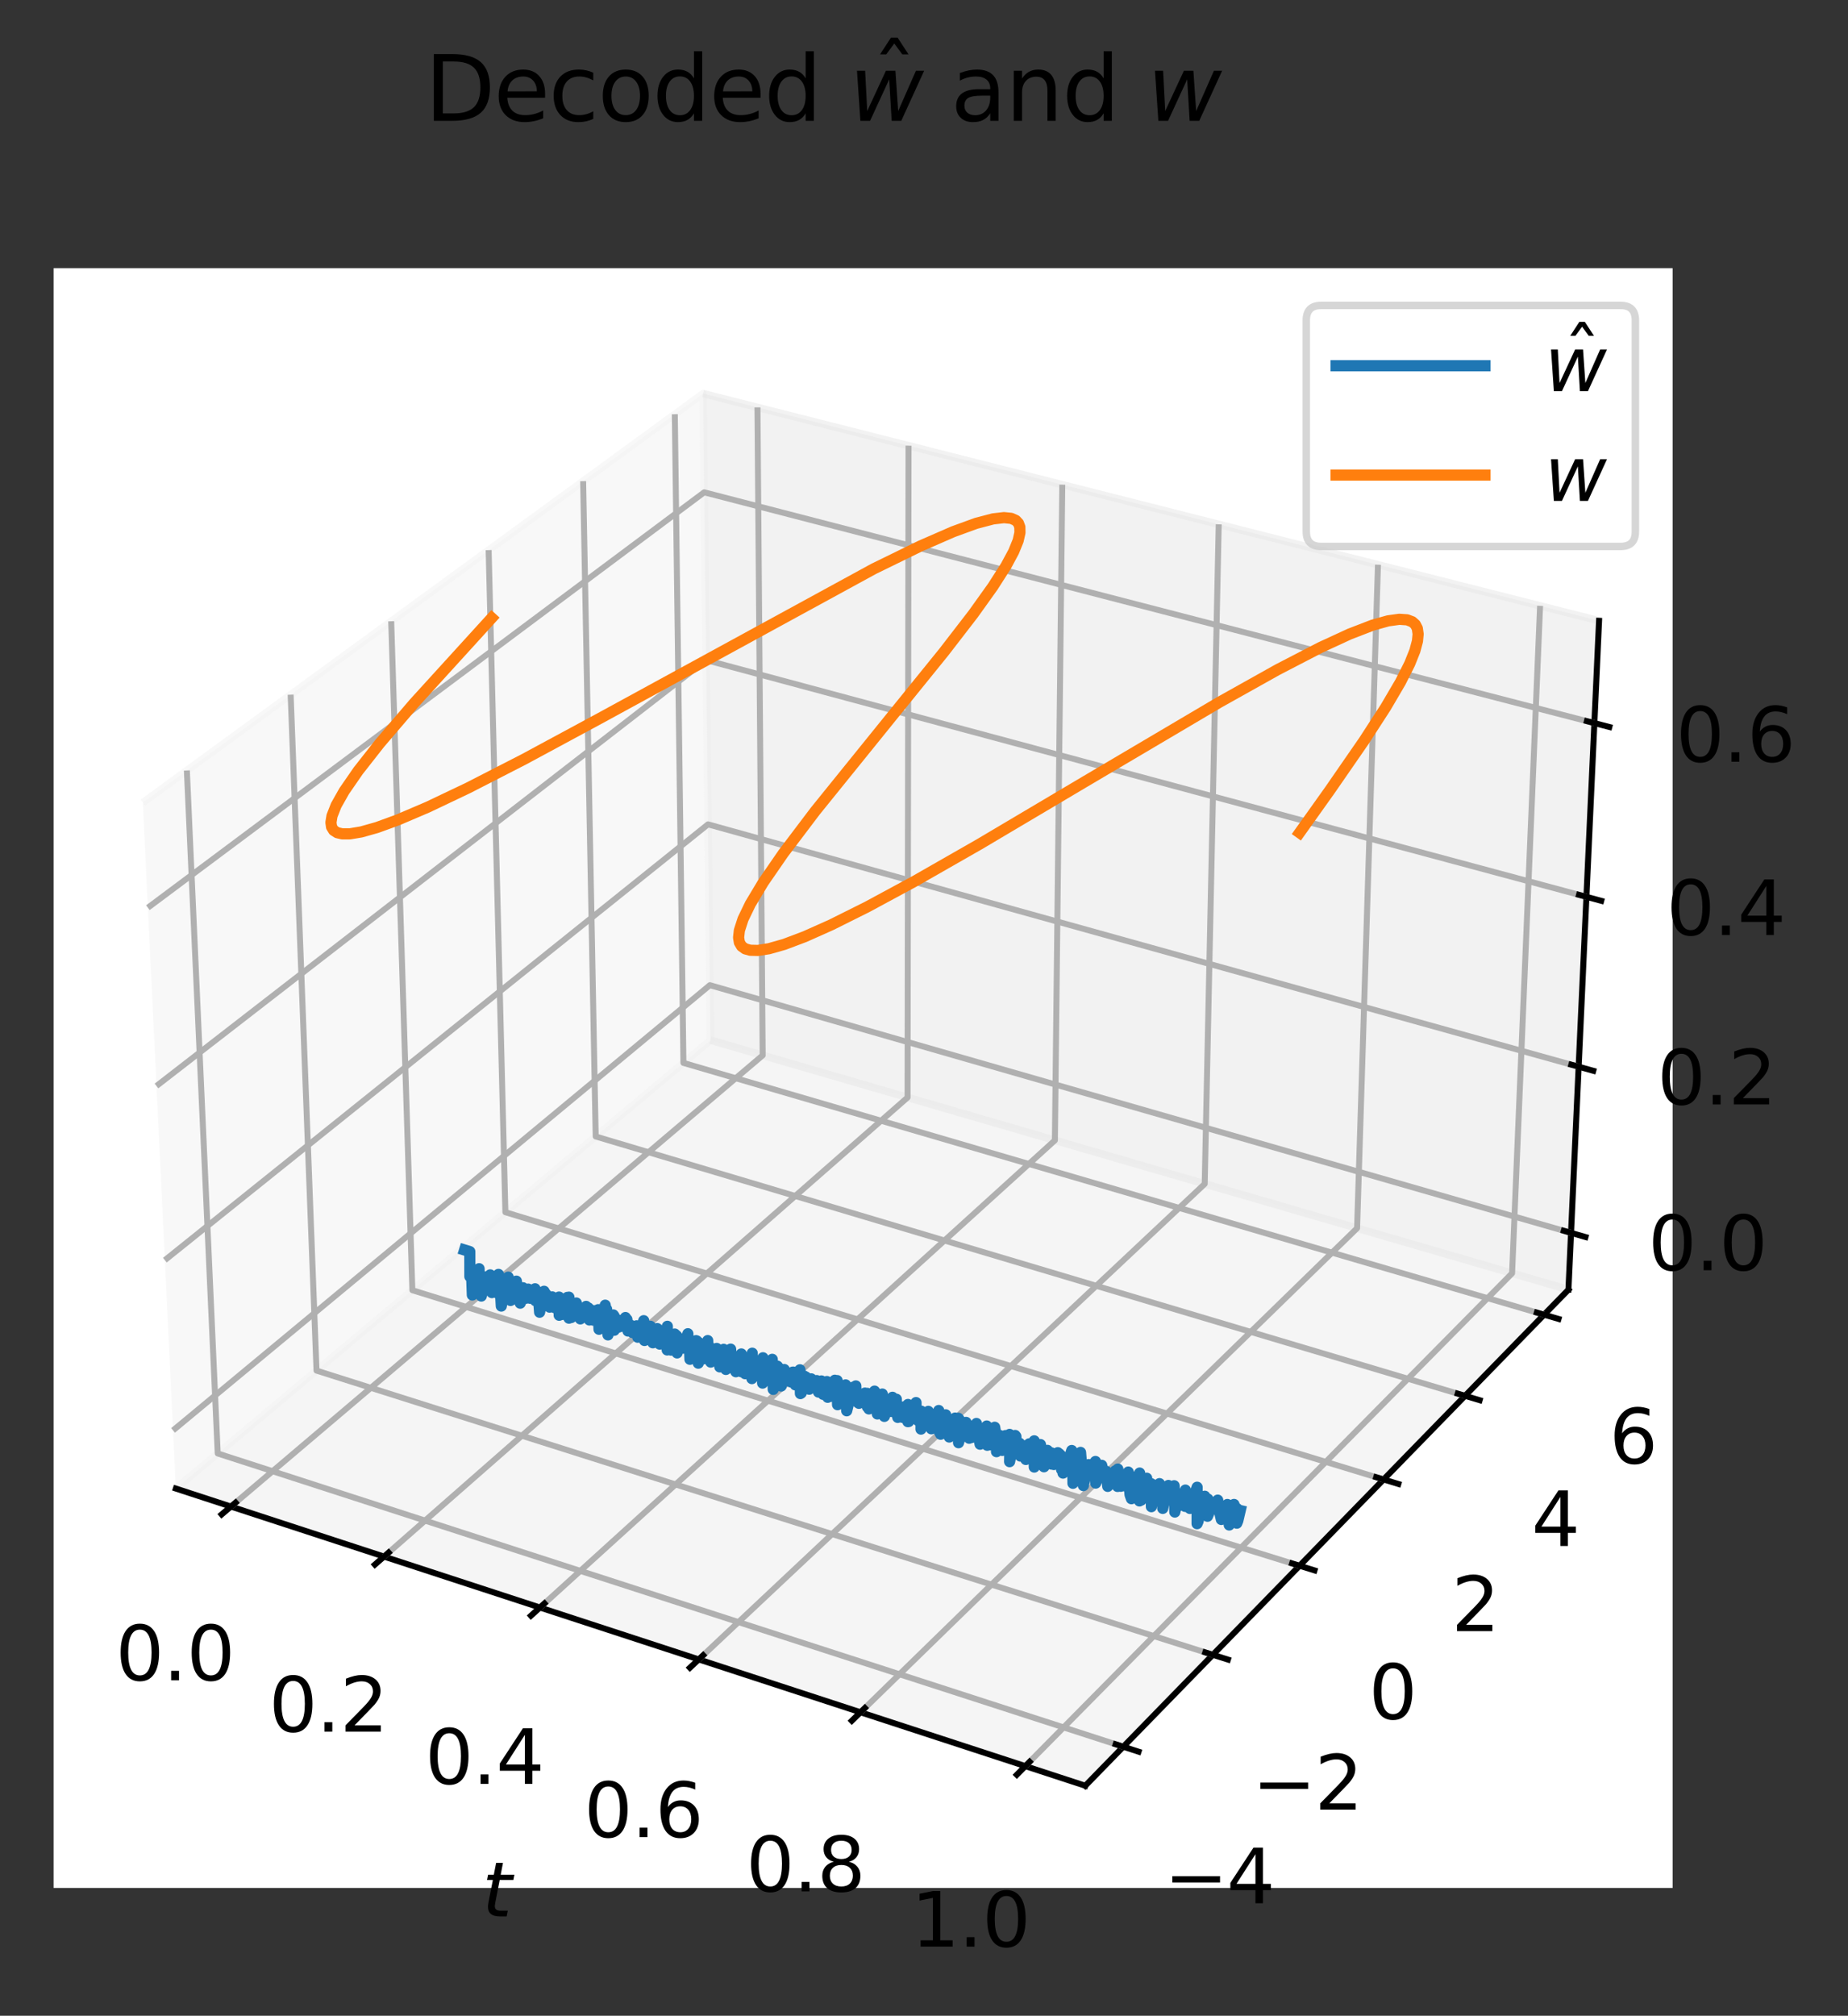 <?xml version="1.0" encoding="utf-8" standalone="no"?>
<!DOCTYPE svg PUBLIC "-//W3C//DTD SVG 1.1//EN"
  "http://www.w3.org/Graphics/SVG/1.1/DTD/svg11.dtd">
<svg xmlns:xlink="http://www.w3.org/1999/xlink" width="248.194pt" height="270.6pt" viewBox="0 0 248.194 270.6" xmlns="http://www.w3.org/2000/svg" version="1.1">
 <rect x="0" y="0" width="248.194" height="270.6" fill="#333333" stroke="none"/>
 <defs>
  <style type="text/css">*{stroke-linejoin: round; stroke-linecap: butt}</style>
 </defs>
 <g id="figure_1">
  <g id="patch_1">
   <path d="M 0 270.6 
L 248.194 270.6 
L 248.194 0 
L 0 0 
L 0 270.6 
z
" style="fill: none"/>
  </g>
  <g id="patch_2">
   <path d="M 7.2 253.44 
L 224.64 253.44 
L 224.64 36 
L 7.2 36 
z
" style="fill: #ffffff"/>
  </g>
  <g id="pane3d_1">
   <g id="patch_3">
    <path d="M 23.618 199.826 
L 95.424 139.637 
L 94.426 52.834 
L 19.184 107.742 
" style="fill: #f2f2f2; opacity: 0.5; stroke: #f2f2f2; stroke-linejoin: miter"/>
   </g>
  </g>
  <g id="pane3d_2">
   <g id="patch_4">
    <path d="M 95.424 139.637 
L 210.647 173.128 
L 214.759 83.335 
L 94.426 52.834 
" style="fill: #e6e6e6; opacity: 0.5; stroke: #e6e6e6; stroke-linejoin: miter"/>
   </g>
  </g>
  <g id="pane3d_3">
   <g id="patch_5">
    <path d="M 23.618 199.826 
L 145.76 239.718 
L 210.647 173.128 
L 95.424 139.637 
" style="fill: #ececec; opacity: 0.5; stroke: #ececec; stroke-linejoin: miter"/>
   </g>
  </g>
  <g id="axis3d_1">
   <g id="line2d_1">
    <path d="M 23.618 199.826 
L 145.76 239.718 
" style="fill: none; stroke: #000000; stroke-width: 0.8; stroke-linecap: square"/>
   </g>
   <g id="text_1">
    <!-- $t$ -->
    <g transform="translate(64.757 257.343) scale(0.1 -0.1)">
     <defs>
      <path id="DejaVuSans-Oblique-74" d="M 2706 3500 
L 2619 3053 
L 1472 3053 
L 1100 1153 
Q 1081 1047 1072 975 
Q 1063 903 1063 863 
Q 1063 663 1183 572 
Q 1303 481 1569 481 
L 2150 481 
L 2053 0 
L 1503 0 
Q 991 0 739 200 
Q 488 400 488 806 
Q 488 878 497 964 
Q 506 1050 525 1153 
L 897 3053 
L 409 3053 
L 500 3500 
L 978 3500 
L 1172 4494 
L 1747 4494 
L 1556 3500 
L 2706 3500 
z
" transform="scale(0.016)"/>
     </defs>
     <use xlink:href="#DejaVuSans-Oblique-74" transform="translate(0 0.781)"/>
    </g>
   </g>
   <g id="Line3DCollection_1">
    <path d="M 31.016 202.242 
L 102.431 141.674 
L 101.73 54.685 
" style="fill: none; stroke: #b0b0b0; stroke-width: 0.8"/>
    <path d="M 51.578 208.958 
L 121.89 147.33 
L 122.021 59.828 
" style="fill: none; stroke: #b0b0b0; stroke-width: 0.8"/>
    <path d="M 72.518 215.797 
L 141.676 153.081 
L 142.668 65.062 
" style="fill: none; stroke: #b0b0b0; stroke-width: 0.8"/>
    <path d="M 93.845 222.762 
L 161.797 158.929 
L 163.68 70.388 
" style="fill: none; stroke: #b0b0b0; stroke-width: 0.8"/>
    <path d="M 115.571 229.858 
L 182.262 164.878 
L 185.068 75.809 
" style="fill: none; stroke: #b0b0b0; stroke-width: 0.8"/>
    <path d="M 137.706 237.087 
L 203.08 170.929 
L 206.841 81.328 
" style="fill: none; stroke: #b0b0b0; stroke-width: 0.8"/>
   </g>
   <g id="xtick_1">
    <g id="line2d_2">
     <path d="M 31.638 201.715 
L 29.769 203.299 
" style="fill: none; stroke: #000000; stroke-width: 0.8; stroke-linecap: square"/>
    </g>
    <g id="text_2">
     <!-- 0.0 -->
     <g transform="translate(15.529 225.565) scale(0.1 -0.1)">
      <defs>
       <path id="DejaVuSans-30" d="M 2034 4250 
Q 1547 4250 1301 3770 
Q 1056 3291 1056 2328 
Q 1056 1369 1301 889 
Q 1547 409 2034 409 
Q 2525 409 2770 889 
Q 3016 1369 3016 2328 
Q 3016 3291 2770 3770 
Q 2525 4250 2034 4250 
z
M 2034 4750 
Q 2819 4750 3233 4129 
Q 3647 3509 3647 2328 
Q 3647 1150 3233 529 
Q 2819 -91 2034 -91 
Q 1250 -91 836 529 
Q 422 1150 422 2328 
Q 422 3509 836 4129 
Q 1250 4750 2034 4750 
z
" transform="scale(0.016)"/>
       <path id="DejaVuSans-2e" d="M 684 794 
L 1344 794 
L 1344 0 
L 684 0 
L 684 794 
z
" transform="scale(0.016)"/>
      </defs>
      <use xlink:href="#DejaVuSans-30"/>
      <use xlink:href="#DejaVuSans-2e" x="63.623"/>
      <use xlink:href="#DejaVuSans-30" x="95.41"/>
     </g>
    </g>
   </g>
   <g id="xtick_2">
    <g id="line2d_3">
     <path d="M 52.191 208.421 
L 50.35 210.034 
" style="fill: none; stroke: #000000; stroke-width: 0.8; stroke-linecap: square"/>
    </g>
    <g id="text_3">
     <!-- 0.2 -->
     <g transform="translate(36.117 232.455) scale(0.1 -0.1)">
      <defs>
       <path id="DejaVuSans-32" d="M 1228 531 
L 3431 531 
L 3431 0 
L 469 0 
L 469 531 
Q 828 903 1448 1529 
Q 2069 2156 2228 2338 
Q 2531 2678 2651 2914 
Q 2772 3150 2772 3378 
Q 2772 3750 2511 3984 
Q 2250 4219 1831 4219 
Q 1534 4219 1204 4116 
Q 875 4013 500 3803 
L 500 4441 
Q 881 4594 1212 4672 
Q 1544 4750 1819 4750 
Q 2544 4750 2975 4387 
Q 3406 4025 3406 3419 
Q 3406 3131 3298 2873 
Q 3191 2616 2906 2266 
Q 2828 2175 2409 1742 
Q 1991 1309 1228 531 
z
" transform="scale(0.016)"/>
      </defs>
      <use xlink:href="#DejaVuSans-30"/>
      <use xlink:href="#DejaVuSans-2e" x="63.623"/>
      <use xlink:href="#DejaVuSans-32" x="95.41"/>
     </g>
    </g>
   </g>
   <g id="xtick_3">
    <g id="line2d_4">
     <path d="M 73.121 215.25 
L 71.309 216.893 
" style="fill: none; stroke: #000000; stroke-width: 0.8; stroke-linecap: square"/>
    </g>
    <g id="text_4">
     <!-- 0.4 -->
     <g transform="translate(57.085 239.472) scale(0.1 -0.1)">
      <defs>
       <path id="DejaVuSans-34" d="M 2419 4116 
L 825 1625 
L 2419 1625 
L 2419 4116 
z
M 2253 4666 
L 3047 4666 
L 3047 1625 
L 3713 1625 
L 3713 1100 
L 3047 1100 
L 3047 0 
L 2419 0 
L 2419 1100 
L 313 1100 
L 313 1709 
L 2253 4666 
z
" transform="scale(0.016)"/>
      </defs>
      <use xlink:href="#DejaVuSans-30"/>
      <use xlink:href="#DejaVuSans-2e" x="63.623"/>
      <use xlink:href="#DejaVuSans-34" x="95.41"/>
     </g>
    </g>
   </g>
   <g id="xtick_4">
    <g id="line2d_5">
     <path d="M 94.438 222.205 
L 92.656 223.879 
" style="fill: none; stroke: #000000; stroke-width: 0.8; stroke-linecap: square"/>
    </g>
    <g id="text_5">
     <!-- 0.6 -->
     <g transform="translate(78.442 246.619) scale(0.1 -0.1)">
      <defs>
       <path id="DejaVuSans-36" d="M 2113 2584 
Q 1688 2584 1439 2293 
Q 1191 2003 1191 1497 
Q 1191 994 1439 701 
Q 1688 409 2113 409 
Q 2538 409 2786 701 
Q 3034 994 3034 1497 
Q 3034 2003 2786 2293 
Q 2538 2584 2113 2584 
z
M 3366 4563 
L 3366 3988 
Q 3128 4100 2886 4159 
Q 2644 4219 2406 4219 
Q 1781 4219 1451 3797 
Q 1122 3375 1075 2522 
Q 1259 2794 1537 2939 
Q 1816 3084 2150 3084 
Q 2853 3084 3261 2657 
Q 3669 2231 3669 1497 
Q 3669 778 3244 343 
Q 2819 -91 2113 -91 
Q 1303 -91 875 529 
Q 447 1150 447 2328 
Q 447 3434 972 4092 
Q 1497 4750 2381 4750 
Q 2619 4750 2861 4703 
Q 3103 4656 3366 4563 
z
" transform="scale(0.016)"/>
      </defs>
      <use xlink:href="#DejaVuSans-30"/>
      <use xlink:href="#DejaVuSans-2e" x="63.623"/>
      <use xlink:href="#DejaVuSans-36" x="95.41"/>
     </g>
    </g>
   </g>
   <g id="xtick_5">
    <g id="line2d_6">
     <path d="M 116.153 229.29 
L 114.403 230.996 
" style="fill: none; stroke: #000000; stroke-width: 0.8; stroke-linecap: square"/>
    </g>
    <g id="text_6">
     <!-- 0.8 -->
     <g transform="translate(100.2 253.901) scale(0.1 -0.1)">
      <defs>
       <path id="DejaVuSans-38" d="M 2034 2216 
Q 1584 2216 1326 1975 
Q 1069 1734 1069 1313 
Q 1069 891 1326 650 
Q 1584 409 2034 409 
Q 2484 409 2743 651 
Q 3003 894 3003 1313 
Q 3003 1734 2745 1975 
Q 2488 2216 2034 2216 
z
M 1403 2484 
Q 997 2584 770 2862 
Q 544 3141 544 3541 
Q 544 4100 942 4425 
Q 1341 4750 2034 4750 
Q 2731 4750 3128 4425 
Q 3525 4100 3525 3541 
Q 3525 3141 3298 2862 
Q 3072 2584 2669 2484 
Q 3125 2378 3379 2068 
Q 3634 1759 3634 1313 
Q 3634 634 3220 271 
Q 2806 -91 2034 -91 
Q 1263 -91 848 271 
Q 434 634 434 1313 
Q 434 1759 690 2068 
Q 947 2378 1403 2484 
z
M 1172 3481 
Q 1172 3119 1398 2916 
Q 1625 2713 2034 2713 
Q 2441 2713 2670 2916 
Q 2900 3119 2900 3481 
Q 2900 3844 2670 4047 
Q 2441 4250 2034 4250 
Q 1625 4250 1398 4047 
Q 1172 3844 1172 3481 
z
" transform="scale(0.016)"/>
      </defs>
      <use xlink:href="#DejaVuSans-30"/>
      <use xlink:href="#DejaVuSans-2e" x="63.623"/>
      <use xlink:href="#DejaVuSans-38" x="95.41"/>
     </g>
    </g>
   </g>
   <g id="xtick_6">
    <g id="line2d_7">
     <path d="M 138.278 236.509 
L 136.561 238.247 
" style="fill: none; stroke: #000000; stroke-width: 0.8; stroke-linecap: square"/>
    </g>
    <g id="text_7">
     <!-- 1.0 -->
     <g transform="translate(122.371 261.321) scale(0.1 -0.1)">
      <defs>
       <path id="DejaVuSans-31" d="M 794 531 
L 1825 531 
L 1825 4091 
L 703 3866 
L 703 4441 
L 1819 4666 
L 2450 4666 
L 2450 531 
L 3481 531 
L 3481 0 
L 794 0 
L 794 531 
z
" transform="scale(0.016)"/>
      </defs>
      <use xlink:href="#DejaVuSans-31"/>
      <use xlink:href="#DejaVuSans-2e" x="63.623"/>
      <use xlink:href="#DejaVuSans-30" x="95.41"/>
     </g>
    </g>
   </g>
  </g>
  <g id="axis3d_2">
   <g id="line2d_8">
    <path d="M 210.647 173.128 
L 145.76 239.718 
" style="fill: none; stroke: #000000; stroke-width: 0.8; stroke-linecap: square"/>
   </g>
   <g id="Line3DCollection_2">
    <path d="M 25.096 103.428 
L 29.24 195.114 
L 150.861 234.483 
" style="fill: none; stroke: #b0b0b0; stroke-width: 0.8"/>
    <path d="M 39.035 93.255 
L 42.51 183.991 
L 162.887 222.141 
" style="fill: none; stroke: #b0b0b0; stroke-width: 0.8"/>
    <path d="M 52.539 83.401 
L 55.383 173.201 
L 174.534 210.188 
" style="fill: none; stroke: #b0b0b0; stroke-width: 0.8"/>
    <path d="M 65.626 73.85 
L 67.875 162.729 
L 185.82 198.606 
" style="fill: none; stroke: #b0b0b0; stroke-width: 0.8"/>
    <path d="M 78.317 64.589 
L 80.005 152.562 
L 196.762 187.377 
" style="fill: none; stroke: #b0b0b0; stroke-width: 0.8"/>
    <path d="M 90.629 55.605 
L 91.787 142.686 
L 207.374 176.487 
" style="fill: none; stroke: #b0b0b0; stroke-width: 0.8"/>
   </g>
   <g id="xtick_7">
    <g id="line2d_9">
     <path d="M 149.836 234.151 
L 152.913 235.147 
" style="fill: none; stroke: #000000; stroke-width: 0.8; stroke-linecap: square"/>
    </g>
    <g id="text_8">
     <!-- −4 -->
     <g transform="translate(156.362 255.495) scale(0.1 -0.1)">
      <defs>
       <path id="DejaVuSans-2212" d="M 678 2272 
L 4684 2272 
L 4684 1741 
L 678 1741 
L 678 2272 
z
" transform="scale(0.016)"/>
      </defs>
      <use xlink:href="#DejaVuSans-2212"/>
      <use xlink:href="#DejaVuSans-34" x="83.789"/>
     </g>
    </g>
   </g>
   <g id="xtick_8">
    <g id="line2d_10">
     <path d="M 161.874 221.82 
L 164.917 222.784 
" style="fill: none; stroke: #000000; stroke-width: 0.8; stroke-linecap: square"/>
    </g>
    <g id="text_9">
     <!-- −2 -->
     <g transform="translate(168.191 242.929) scale(0.1 -0.1)">
      <use xlink:href="#DejaVuSans-2212"/>
      <use xlink:href="#DejaVuSans-32" x="83.789"/>
     </g>
    </g>
   </g>
   <g id="xtick_9">
    <g id="line2d_11">
     <path d="M 173.532 209.877 
L 176.542 210.811 
" style="fill: none; stroke: #000000; stroke-width: 0.8; stroke-linecap: square"/>
    </g>
    <g id="text_10">
     <!-- 0 -->
     <g transform="translate(183.836 230.76) scale(0.1 -0.1)">
      <use xlink:href="#DejaVuSans-30"/>
     </g>
    </g>
   </g>
   <g id="xtick_10">
    <g id="line2d_12">
     <path d="M 184.829 198.304 
L 187.806 199.21 
" style="fill: none; stroke: #000000; stroke-width: 0.8; stroke-linecap: square"/>
    </g>
    <g id="text_11">
     <!-- 2 -->
     <g transform="translate(194.937 218.969) scale(0.1 -0.1)">
      <use xlink:href="#DejaVuSans-32"/>
     </g>
    </g>
   </g>
   <g id="xtick_11">
    <g id="line2d_13">
     <path d="M 195.781 187.085 
L 198.726 187.963 
" style="fill: none; stroke: #000000; stroke-width: 0.8; stroke-linecap: square"/>
    </g>
    <g id="text_12">
     <!-- 4 -->
     <g transform="translate(205.698 207.537) scale(0.1 -0.1)">
      <use xlink:href="#DejaVuSans-34"/>
     </g>
    </g>
   </g>
   <g id="xtick_12">
    <g id="line2d_14">
     <path d="M 206.404 176.203 
L 209.317 177.055 
" style="fill: none; stroke: #000000; stroke-width: 0.8; stroke-linecap: square"/>
    </g>
    <g id="text_13">
     <!-- 6 -->
     <g transform="translate(216.135 196.45) scale(0.1 -0.1)">
      <use xlink:href="#DejaVuSans-36"/>
     </g>
    </g>
   </g>
  </g>
  <g id="axis3d_3">
   <g id="line2d_15">
    <path d="M 210.647 173.128 
L 214.759 83.335 
" style="fill: none; stroke: #000000; stroke-width: 0.8; stroke-linecap: square"/>
   </g>
   <g id="Line3DCollection_3">
    <path d="M 210.996 165.501 
L 95.339 132.25 
L 23.242 192.017 
" style="fill: none; stroke: #b0b0b0; stroke-width: 0.8"/>
    <path d="M 212.017 143.196 
L 95.091 110.661 
L 22.142 169.165 
" style="fill: none; stroke: #b0b0b0; stroke-width: 0.8"/>
    <path d="M 213.062 120.391 
L 94.837 88.612 
L 21.016 145.782 
" style="fill: none; stroke: #b0b0b0; stroke-width: 0.8"/>
    <path d="M 214.13 97.07 
L 94.578 66.088 
L 19.863 121.848 
" style="fill: none; stroke: #b0b0b0; stroke-width: 0.8"/>
   </g>
   <g id="xtick_13">
    <g id="line2d_16">
     <path d="M 210.025 165.222 
L 212.94 166.06 
" style="fill: none; stroke: #000000; stroke-width: 0.8; stroke-linecap: square"/>
    </g>
    <g id="text_14">
     <!-- 0.0 -->
     <g transform="translate(221.349 170.514) scale(0.1 -0.1)">
      <use xlink:href="#DejaVuSans-30"/>
      <use xlink:href="#DejaVuSans-2e" x="63.623"/>
      <use xlink:href="#DejaVuSans-30" x="95.41"/>
     </g>
    </g>
   </g>
   <g id="xtick_14">
    <g id="line2d_17">
     <path d="M 211.035 142.923 
L 213.984 143.743 
" style="fill: none; stroke: #000000; stroke-width: 0.8; stroke-linecap: square"/>
    </g>
    <g id="text_15">
     <!-- 0.2 -->
     <g transform="translate(222.568 148.264) scale(0.1 -0.1)">
      <use xlink:href="#DejaVuSans-30"/>
      <use xlink:href="#DejaVuSans-2e" x="63.623"/>
      <use xlink:href="#DejaVuSans-32" x="95.41"/>
     </g>
    </g>
   </g>
   <g id="xtick_15">
    <g id="line2d_18">
     <path d="M 212.068 120.124 
L 215.051 120.926 
" style="fill: none; stroke: #000000; stroke-width: 0.8; stroke-linecap: square"/>
    </g>
    <g id="text_16">
     <!-- 0.4 -->
     <g transform="translate(223.815 125.517) scale(0.1 -0.1)">
      <use xlink:href="#DejaVuSans-30"/>
      <use xlink:href="#DejaVuSans-2e" x="63.623"/>
      <use xlink:href="#DejaVuSans-34" x="95.41"/>
     </g>
    </g>
   </g>
   <g id="xtick_16">
    <g id="line2d_19">
     <path d="M 213.124 96.809 
L 216.142 97.591 
" style="fill: none; stroke: #000000; stroke-width: 0.8; stroke-linecap: square"/>
    </g>
    <g id="text_17">
     <!-- 0.6 -->
     <g transform="translate(225.091 102.256) scale(0.1 -0.1)">
      <use xlink:href="#DejaVuSans-30"/>
      <use xlink:href="#DejaVuSans-2e" x="63.623"/>
      <use xlink:href="#DejaVuSans-36" x="95.41"/>
     </g>
    </g>
   </g>
  </g>
  <g id="axes_1">
   <g id="line2d_20">
    <path d="M 62.398 167.802 
L 63.097 168.017 
L 63.104 171.363 
L 63.207 171.267 
L 63.324 170.721 
L 63.437 173.845 
L 63.669 172.767 
L 63.778 172.451 
L 63.878 172.51 
L 64.344 170.313 
L 64.391 172.195 
L 64.51 171.548 
L 64.601 171.877 
L 64.641 173.986 
L 64.872 172.983 
L 64.981 172.695 
L 65.204 171.971 
L 65.322 171.408 
L 65.497 172.33 
L 65.602 172.193 
L 65.834 171.143 
L 66.067 173.523 
L 66.178 173.204 
L 66.3 172.474 
L 66.384 173.05 
L 66.738 171.345 
L 66.836 171.455 
L 66.949 171.074 
L 67.042 171.322 
L 67.069 173.809 
L 67.194 173.02 
L 67.327 175.328 
L 67.826 172.175 
L 68.026 172.281 
L 68.254 171.445 
L 68.564 174.577 
L 68.667 174.519 
L 68.776 174.243 
L 69.139 172.334 
L 69.238 172.399 
L 69.352 171.982 
L 69.683 174.416 
L 69.793 174.137 
L 69.869 174.942 
L 70.238 172.871 
L 70.328 173.213 
L 70.394 174.356 
L 70.62 173.634 
L 70.702 174.264 
L 70.943 173.05 
L 71.02 173.816 
L 71.14 173.244 
L 71.208 174.284 
L 71.33 173.638 
L 71.411 174.285 
L 71.622 174.064 
L 71.858 173.007 
L 71.909 174.607 
L 72.032 173.942 
L 72.124 174.258 
L 72.229 174.143 
L 72.325 174.309 
L 72.469 176.158 
L 72.831 174.378 
L 73.068 173.34 
L 73.144 174.159 
L 73.262 173.642 
L 73.36 173.778 
L 73.519 175.127 
L 73.619 175.188 
L 73.743 174.513 
L 73.813 175.47 
L 74.164 174.096 
L 74.262 174.2 
L 74.423 175.513 
L 74.547 174.824 
L 74.624 175.598 
L 74.869 174.342 
L 74.962 174.619 
L 75.08 174.12 
L 75.101 176.565 
L 75.343 175.432 
L 75.513 176.456 
L 75.765 175.01 
L 75.868 174.961 
L 75.988 174.451 
L 76.085 174.592 
L 76.202 174.16 
L 76.291 174.543 
L 76.407 174.131 
L 76.414 176.953 
L 76.669 175.436 
L 76.723 176.868 
L 76.958 175.963 
L 77.065 175.809 
L 77.158 176.07 
L 77.402 174.915 
L 77.574 175.854 
L 77.68 175.754 
L 77.749 176.708 
L 77.857 176.542 
L 77.942 177.052 
L 78.194 175.656 
L 78.298 175.626 
L 78.39 175.92 
L 78.47 176.55 
L 78.716 175.37 
L 78.788 176.23 
L 78.894 176.13 
L 79.016 175.577 
L 79.164 177.198 
L 79.415 175.877 
L 79.476 177.048 
L 79.603 176.362 
L 79.675 177.219 
L 79.925 175.942 
L 80.094 176.963 
L 80.339 175.811 
L 80.451 178.446 
L 80.679 177.778 
L 81.17 175.529 
L 81.284 175.209 
L 81.352 176.163 
L 81.47 175.739 
L 81.654 179.199 
L 82.032 177.239 
L 82.155 176.661 
L 82.244 177.051 
L 82.366 176.517 
L 82.464 176.641 
L 82.497 178.578 
L 82.754 177.141 
L 82.833 177.816 
L 82.958 177.178 
L 83.025 178.17 
L 83.136 177.957 
L 83.233 178.101 
L 83.34 177.989 
L 83.466 177.348 
L 83.545 178.004 
L 83.653 177.849 
L 83.751 177.983 
L 83.998 176.866 
L 84.072 177.659 
L 84.195 177.118 
L 84.343 178.682 
L 84.472 177.972 
L 84.552 178.572 
L 84.68 177.893 
L 84.772 178.203 
L 84.952 178.888 
L 85.061 178.731 
L 85.189 178.052 
L 85.268 178.698 
L 85.501 177.978 
L 85.649 179.511 
L 85.888 178.642 
L 86.118 178.002 
L 86.212 178.246 
L 86.455 177.289 
L 86.56 179.951 
L 86.673 179.692 
L 86.932 178.311 
L 86.996 179.322 
L 87.231 178.572 
L 87.355 178.041 
L 87.413 179.206 
L 87.541 178.571 
L 87.683 180.258 
L 87.798 179.928 
L 88.057 178.583 
L 88.148 178.888 
L 88.272 178.351 
L 88.315 179.906 
L 88.425 179.752 
L 88.554 179.076 
L 88.605 180.438 
L 88.848 179.486 
L 88.928 180.079 
L 89.185 178.798 
L 89.388 178.893 
L 89.628 178.044 
L 89.607 181.221 
L 89.745 180.348 
L 89.828 180.849 
L 89.963 180.054 
L 90.123 181.243 
L 90.391 179.704 
L 90.498 179.622 
L 90.622 179.083 
L 90.697 179.825 
L 90.823 179.261 
L 90.922 179.36 
L 90.936 181.617 
L 91.074 180.745 
L 91.174 180.83 
L 91.307 180.112 
L 91.386 180.729 
L 91.605 180.431 
L 91.686 180.986 
L 91.945 179.686 
L 92.049 179.694 
L 92.142 179.963 
L 92.386 179.041 
L 92.42 180.781 
L 92.53 180.619 
L 92.61 181.213 
L 92.662 182.475 
L 92.769 182.406 
L 93.024 181.232 
L 93.133 181.101 
L 93.234 181.177 
L 93.49 179.97 
L 93.593 180.012 
L 93.666 180.753 
L 93.793 180.186 
L 93.782 182.997 
L 94.175 181.011 
L 94.369 181.338 
L 94.499 180.705 
L 94.533 182.406 
L 95.05 179.96 
L 95.099 181.291 
L 95.227 180.707 
L 95.264 182.306 
L 95.4 181.549 
L 95.45 182.849 
L 95.569 182.485 
L 95.773 182.586 
L 96.016 181.732 
L 96.126 181.599 
L 96.255 181.016 
L 96.49 182.844 
L 96.627 182.059 
L 96.671 183.493 
L 97.06 181.682 
L 97.187 181.136 
L 97.352 182.169 
L 97.438 182.588 
L 97.489 183.837 
L 97.898 181.593 
L 98.002 181.588 
L 98.127 181.11 
L 98.242 183.293 
L 98.49 182.379 
L 98.588 182.523 
L 98.734 183.973 
L 98.831 184.145 
L 99.109 182.534 
L 99.188 183.129 
L 99.301 182.92 
L 99.561 181.754 
L 99.562 184.143 
L 99.82 182.998 
L 99.952 182.368 
L 100.072 184.406 
L 100.194 184.018 
L 100.308 183.784 
L 100.576 182.438 
L 100.649 183.167 
L 101.029 181.653 
L 100.984 185.066 
L 101.129 184.131 
L 101.214 184.573 
L 101.469 183.541 
L 101.668 183.778 
L 101.739 184.532 
L 101.879 183.734 
L 101.939 184.746 
L 102.468 182.268 
L 102.421 185.672 
L 102.675 184.662 
L 102.814 183.892 
L 102.873 184.928 
L 102.978 184.917 
L 103.228 184.028 
L 103.467 183.374 
L 103.717 182.476 
L 103.849 186.515 
L 104.41 183.397 
L 104.477 184.225 
L 104.609 183.632 
L 104.71 183.711 
L 104.711 186.006 
L 104.857 185.108 
L 104.918 186.062 
L 105.334 183.846 
L 105.366 185.446 
L 105.484 185.164 
L 105.621 184.459 
L 105.801 185.131 
L 105.901 185.246 
L 106.125 184.936 
L 106.204 185.511 
L 106.475 184.193 
L 106.58 184.196 
L 106.652 184.907 
L 106.785 184.312 
L 106.816 185.909 
L 106.922 185.882 
L 107.04 185.608 
L 107.436 183.884 
L 107.498 187.079 
L 107.606 187.007 
L 108.028 184.739 
L 108.099 185.469 
L 108.233 184.853 
L 108.264 186.434 
L 108.406 185.655 
L 108.486 186.206 
L 108.603 185.96 
L 108.683 186.49 
L 108.959 185.102 
L 109.234 185.991 
L 109.37 185.344 
L 109.444 186.004 
L 109.687 185.331 
L 109.744 186.348 
L 109.882 185.666 
L 109.93 186.877 
L 110.318 185.379 
L 110.411 185.64 
L 110.548 187.177 
L 110.921 186.016 
L 111.053 185.458 
L 111.162 187.575 
L 111.446 186.083 
L 111.485 187.465 
L 111.719 186.98 
L 112.119 185.286 
L 112.307 185.767 
L 112.434 185.329 
L 112.488 188.57 
L 112.639 187.643 
L 112.722 188.108 
L 113.14 186.051 
L 113.305 187.002 
L 113.57 185.909 
L 113.67 188.175 
L 113.717 189.385 
L 113.982 188.301 
L 114.1 188.063 
L 114.379 186.706 
L 114.485 186.695 
L 114.615 186.211 
L 114.682 187.007 
L 114.941 186.05 
L 114.976 187.475 
L 115.088 187.36 
L 115.253 188.317 
L 115.355 188.385 
L 115.61 187.53 
L 115.685 188.145 
L 115.797 188.029 
L 115.893 188.246 
L 116.167 187.008 
L 116.211 188.251 
L 116.484 187.043 
L 116.498 188.872 
L 116.614 188.67 
L 116.697 189.137 
L 116.819 188.821 
L 116.962 188.085 
L 117.058 188.288 
L 117.456 186.743 
L 117.493 188.105 
L 117.599 188.095 
L 117.734 187.532 
L 117.831 189.813 
L 118.238 188.092 
L 118.499 187.138 
L 118.55 188.225 
L 118.684 187.691 
L 118.771 190.138 
L 118.922 189.276 
L 119.026 189.316 
L 119.169 188.613 
L 119.226 189.57 
L 119.599 188.535 
L 119.862 187.573 
L 119.973 189.528 
L 120.381 187.831 
L 120.397 189.571 
L 120.514 189.38 
L 120.574 190.274 
L 120.862 188.846 
L 120.933 189.517 
L 121.073 188.883 
L 121.214 190.272 
L 121.33 190.081 
L 121.612 188.791 
L 121.704 189.066 
L 121.812 189.038 
L 121.945 188.537 
L 121.93 190.849 
L 122.038 190.833 
L 122.299 189.932 
L 122.413 189.782 
L 122.488 190.393 
L 123.027 188.283 
L 123.022 190.399 
L 123.271 189.736 
L 123.325 190.719 
L 123.608 189.422 
L 123.715 189.435 
L 123.692 191.848 
L 123.993 190.222 
L 124.068 190.82 
L 124.299 190.507 
L 124.4 190.624 
L 124.676 189.464 
L 124.724 190.574 
L 124.972 189.946 
L 125.085 191.806 
L 125.379 190.332 
L 125.472 190.598 
L 125.584 190.504 
L 125.721 189.949 
L 125.812 190.244 
L 126.076 189.348 
L 126.137 192.155 
L 126.331 192.534 
L 126.771 190.372 
L 126.877 190.39 
L 127.01 189.926 
L 127.159 191.124 
L 127.232 191.736 
L 127.377 191.052 
L 127.489 192.91 
L 127.931 190.74 
L 128.141 190.839 
L 128.274 190.365 
L 128.432 191.394 
L 128.703 190.387 
L 128.804 190.508 
L 128.735 193.673 
L 129.274 191.723 
L 129.32 192.828 
L 129.748 190.943 
L 129.938 191.385 
L 130.045 191.396 
L 130.166 193.073 
L 130.316 192.313 
L 130.494 192.974 
L 130.616 192.733 
L 130.868 192.073 
L 131.139 191.088 
L 131.464 192.963 
L 131.628 193.874 
L 131.874 193.328 
L 132.164 192.038 
L 132.252 192.374 
L 132.522 191.43 
L 132.59 194.015 
L 132.711 193.782 
L 132.862 193.035 
L 132.917 193.96 
L 133.326 192.462 
L 133.592 191.596 
L 133.752 192.578 
L 133.859 192.586 
L 133.835 194.876 
L 134.285 192.7 
L 134.281 194.636 
L 134.408 194.307 
L 134.559 193.559 
L 134.601 194.708 
L 135.041 192.711 
L 135.146 192.767 
L 135.165 194.293 
L 135.591 192.557 
L 135.641 193.553 
L 135.593 196.215 
L 136.206 193.14 
L 136.341 192.698 
L 136.441 192.827 
L 136.456 194.414 
L 136.57 194.323 
L 136.716 193.691 
L 136.784 194.373 
L 136.929 193.743 
L 137.044 195.467 
L 137.2 194.657 
L 137.3 194.804 
L 137.556 194.14 
L 137.668 194.079 
L 137.775 195.922 
L 138.226 193.821 
L 138.434 193.965 
L 138.479 195.033 
L 138.901 193.42 
L 138.907 196.94 
L 139.349 195.005 
L 139.602 194.402 
L 139.74 193.921 
L 139.819 194.407 
L 139.94 196.011 
L 140.182 195.603 
L 140.212 196.902 
L 140.671 194.699 
L 140.73 195.515 
L 140.877 194.898 
L 140.981 194.964 
L 141.048 195.654 
L 141.195 195.03 
L 141.211 196.546 
L 141.514 195.144 
L 141.534 196.6 
L 141.69 195.834 
L 141.773 196.263 
L 142.067 195.009 
L 142.13 195.751 
L 142.275 195.169 
L 142.334 195.989 
L 142.48 195.376 
L 142.566 195.754 
L 142.58 197.295 
L 142.74 196.464 
L 142.77 197.751 
L 143.064 196.513 
L 143.14 197.043 
L 143.408 196.238 
L 143.524 196.125 
L 143.938 194.716 
L 144.072 196.071 
L 144.101 199.122 
L 144.563 196.954 
L 145.123 194.971 
L 145.5 199.428 
L 145.961 197.292 
L 146.223 196.608 
L 146.391 197.413 
L 146.541 196.768 
L 146.648 196.812 
L 146.682 197.994 
L 147.125 196.189 
L 147.159 199.094 
L 147.29 198.759 
L 147.452 197.925 
L 147.557 197.995 
L 147.824 197.243 
L 147.968 196.707 
L 148.137 197.49 
L 148.206 198.125 
L 148.327 197.94 
L 148.421 198.183 
L 148.574 197.513 
L 148.773 199.534 
L 149.095 197.92 
L 149.241 199.06 
L 149.37 198.765 
L 149.637 198.025 
L 149.784 197.449 
L 149.875 197.731 
L 149.986 197.707 
L 150.129 197.207 
L 150.087 199.541 
L 150.198 199.528 
L 150.451 199.007 
L 150.527 199.522 
L 150.84 198.086 
L 150.935 198.313 
L 151.05 198.244 
L 151.08 199.471 
L 151.53 197.612 
L 151.771 200.66 
L 151.956 201.189 
L 152.417 199.178 
L 152.568 198.549 
L 152.675 198.607 
L 152.818 198.094 
L 152.924 198.167 
L 153.061 197.745 
L 153.035 201.491 
L 153.158 201.293 
L 153.262 201.382 
L 153.751 198.976 
L 153.863 198.943 
L 154.007 198.435 
L 154.131 199.892 
L 154.253 199.717 
L 154.404 199.093 
L 154.467 199.81 
L 154.619 199.181 
L 154.634 202.261 
L 154.814 201.208 
L 154.902 201.549 
L 155.183 200.643 
L 155.31 200.393 
L 155.575 199.718 
L 155.723 199.166 
L 155.748 200.43 
L 155.903 199.761 
L 155.97 200.42 
L 156.124 199.765 
L 156.162 202.489 
L 156.661 199.988 
L 156.775 199.935 
L 156.921 199.41 
L 157.013 201.316 
L 157.142 201.047 
L 157.3 200.345 
L 157.398 200.525 
L 157.692 199.448 
L 157.761 201.683 
L 157.784 202.98 
L 158.258 200.883 
L 158.397 202.094 
L 158.839 200.471 
L 158.902 201.165 
L 159.201 200.03 
L 159.162 202.22 
L 159.328 201.421 
L 159.427 201.581 
L 159.584 200.909 
L 159.597 202.338 
L 159.729 202.029 
L 159.807 202.495 
L 159.935 202.249 
L 160.252 200.868 
L 160.363 200.855 
L 160.779 199.646 
L 160.773 204.543 
L 160.906 204.228 
L 161.386 202.094 
L 161.503 202.006 
L 161.805 200.858 
L 161.861 201.647 
L 161.977 201.584 
L 162.072 201.801 
L 162.223 201.234 
L 162.173 203.545 
L 162.438 202.922 
L 162.601 202.176 
L 162.698 202.382 
L 162.854 201.746 
L 162.917 202.435 
L 163.038 202.29 
L 163.191 201.689 
L 163.244 202.523 
L 163.546 201.381 
L 163.566 202.683 
L 163.722 202.042 
L 163.86 203.248 
L 164.031 203.976 
L 164.201 203.131 
L 164.412 203.303 
L 164.69 202.515 
L 164.84 201.964 
L 164.896 202.745 
L 165.008 202.734 
L 165.075 203.365 
L 165.09 204.719 
L 165.732 201.958 
L 165.892 202.83 
L 165.985 203.1 
L 166.138 202.516 
L 166.109 204.474 
L 166.244 204.143 
L 166.565 202.777 
L 166.565 202.777 
" clip-path="url(#pb7ecec2891)" style="fill: none; stroke: #1f77b4; stroke-width: 1.5; stroke-linecap: square"/>
   </g>
   <g id="line2d_21">
    <path d="M 66.038 82.956 
L 55.606 94.41 
L 51.006 99.782 
L 48.107 103.475 
L 46.225 106.201 
L 45.145 108.114 
L 44.59 109.527 
L 44.446 110.412 
L 44.531 111.015 
L 44.811 111.472 
L 45.289 111.78 
L 45.965 111.938 
L 47.005 111.933 
L 48.519 111.68 
L 50.627 111.087 
L 53.449 110.059 
L 57.455 108.349 
L 62.883 105.767 
L 70.365 101.931 
L 80.534 96.448 
L 117.343 76.362 
L 123.647 73.282 
L 128.013 71.379 
L 131.103 70.254 
L 133.38 69.657 
L 134.834 69.488 
L 135.815 69.585 
L 136.432 69.862 
L 136.782 70.241 
L 136.969 70.75 
L 136.984 71.507 
L 136.739 72.583 
L 136.139 74.056 
L 135.092 76.002 
L 133.343 78.741 
L 130.7 82.435 
L 126.772 87.524 
L 119.762 96.18 
L 109.494 108.88 
L 105.209 114.542 
L 102.514 118.449 
L 100.775 121.345 
L 99.791 123.386 
L 99.301 124.903 
L 99.196 125.86 
L 99.303 126.518 
L 99.598 127.023 
L 100.082 127.372 
L 100.757 127.564 
L 101.785 127.59 
L 103.272 127.358 
L 105.334 126.774 
L 108.088 125.736 
L 111.641 124.152 
L 116.473 121.741 
L 122.764 118.344 
L 131.542 113.329 
L 145.779 104.892 
L 163.74 94.286 
L 171.587 89.897 
L 177.313 86.933 
L 181.276 85.107 
L 184.336 83.929 
L 186.425 83.344 
L 187.936 83.134 
L 188.983 83.205 
L 189.669 83.467 
L 190.087 83.84 
L 190.35 84.35 
L 190.462 85.116 
L 190.371 86.063 
L 190.023 87.361 
L 189.334 89.087 
L 188.09 91.559 
L 186.102 94.951 
L 183.211 99.416 
L 178.602 106.081 
L 174.537 111.787 
L 174.537 111.787 
" clip-path="url(#pb7ecec2891)" style="fill: none; stroke: #ff7f0e; stroke-width: 1.5; stroke-linecap: square"/>
   </g>
   <g id="legend_1">
    <g id="patch_6">
     <path d="M 177.44 73.356 
L 217.64 73.356 
Q 219.64 73.356 219.64 71.356 
L 219.64 43 
Q 219.64 41 217.64 41 
L 177.44 41 
Q 175.44 41 175.44 43 
L 175.44 71.356 
Q 175.44 73.356 177.44 73.356 
z
" style="fill: #ffffff; opacity: 0.8; stroke: #cccccc; stroke-linejoin: miter"/>
    </g>
    <g id="line2d_22">
     <path d="M 179.44 49.098 
L 189.44 49.098 
L 199.44 49.098 
" style="fill: none; stroke: #1f77b4; stroke-width: 1.5; stroke-linecap: square"/>
    </g>
    <g id="text_18">
     <!-- $\hat{w}$ -->
     <g transform="translate(207.44 52.598) scale(0.1 -0.1)">
      <defs>
       <path id="DejaVuSans-302" d="M -1831 5119 
L -1369 5119 
L -603 3944 
L -1038 3944 
L -1600 4709 
L -2163 3944 
L -2597 3944 
L -1831 5119 
z
M -1600 3584 
L -1600 3584 
z
" transform="scale(0.016)"/>
       <path id="DejaVuSans-Oblique-77" d="M 544 3500 
L 1113 3500 
L 1259 684 
L 2566 3500 
L 3231 3500 
L 3425 684 
L 4666 3500 
L 5241 3500 
L 3641 0 
L 2969 0 
L 2797 2900 
L 1459 0 
L 781 0 
L 544 3500 
z
" transform="scale(0.016)"/>
      </defs>
      <use xlink:href="#DejaVuSans-302" transform="translate(76.025 12.016)"/>
      <use xlink:href="#DejaVuSans-Oblique-77" transform="translate(0 0.828)"/>
     </g>
    </g>
    <g id="line2d_23">
     <path d="M 179.44 63.777 
L 189.44 63.777 
L 199.44 63.777 
" style="fill: none; stroke: #ff7f0e; stroke-width: 1.5; stroke-linecap: square"/>
    </g>
    <g id="text_19">
     <!-- $w$ -->
     <g transform="translate(207.44 67.277) scale(0.1 -0.1)">
      <use xlink:href="#DejaVuSans-Oblique-77" transform="translate(0 0.312)"/>
     </g>
    </g>
   </g>
  </g>
  <g id="text_20">
   <!-- Decoded $\hat{w}$ and $w$ -->
   <g transform="translate(57.06 16.318) scale(0.12 -0.12)">
    <defs>
     <path id="DejaVuSans-44" d="M 1259 4147 
L 1259 519 
L 2022 519 
Q 2988 519 3436 956 
Q 3884 1394 3884 2338 
Q 3884 3275 3436 3711 
Q 2988 4147 2022 4147 
L 1259 4147 
z
M 628 4666 
L 1925 4666 
Q 3281 4666 3915 4102 
Q 4550 3538 4550 2338 
Q 4550 1131 3912 565 
Q 3275 0 1925 0 
L 628 0 
L 628 4666 
z
" transform="scale(0.016)"/>
     <path id="DejaVuSans-65" d="M 3597 1894 
L 3597 1613 
L 953 1613 
Q 991 1019 1311 708 
Q 1631 397 2203 397 
Q 2534 397 2845 478 
Q 3156 559 3463 722 
L 3463 178 
Q 3153 47 2828 -22 
Q 2503 -91 2169 -91 
Q 1331 -91 842 396 
Q 353 884 353 1716 
Q 353 2575 817 3079 
Q 1281 3584 2069 3584 
Q 2775 3584 3186 3129 
Q 3597 2675 3597 1894 
z
M 3022 2063 
Q 3016 2534 2758 2815 
Q 2500 3097 2075 3097 
Q 1594 3097 1305 2825 
Q 1016 2553 972 2059 
L 3022 2063 
z
" transform="scale(0.016)"/>
     <path id="DejaVuSans-63" d="M 3122 3366 
L 3122 2828 
Q 2878 2963 2633 3030 
Q 2388 3097 2138 3097 
Q 1578 3097 1268 2742 
Q 959 2388 959 1747 
Q 959 1106 1268 751 
Q 1578 397 2138 397 
Q 2388 397 2633 464 
Q 2878 531 3122 666 
L 3122 134 
Q 2881 22 2623 -34 
Q 2366 -91 2075 -91 
Q 1284 -91 818 406 
Q 353 903 353 1747 
Q 353 2603 823 3093 
Q 1294 3584 2113 3584 
Q 2378 3584 2631 3529 
Q 2884 3475 3122 3366 
z
" transform="scale(0.016)"/>
     <path id="DejaVuSans-6f" d="M 1959 3097 
Q 1497 3097 1228 2736 
Q 959 2375 959 1747 
Q 959 1119 1226 758 
Q 1494 397 1959 397 
Q 2419 397 2687 759 
Q 2956 1122 2956 1747 
Q 2956 2369 2687 2733 
Q 2419 3097 1959 3097 
z
M 1959 3584 
Q 2709 3584 3137 3096 
Q 3566 2609 3566 1747 
Q 3566 888 3137 398 
Q 2709 -91 1959 -91 
Q 1206 -91 779 398 
Q 353 888 353 1747 
Q 353 2609 779 3096 
Q 1206 3584 1959 3584 
z
" transform="scale(0.016)"/>
     <path id="DejaVuSans-64" d="M 2906 2969 
L 2906 4863 
L 3481 4863 
L 3481 0 
L 2906 0 
L 2906 525 
Q 2725 213 2448 61 
Q 2172 -91 1784 -91 
Q 1150 -91 751 415 
Q 353 922 353 1747 
Q 353 2572 751 3078 
Q 1150 3584 1784 3584 
Q 2172 3584 2448 3432 
Q 2725 3281 2906 2969 
z
M 947 1747 
Q 947 1113 1208 752 
Q 1469 391 1925 391 
Q 2381 391 2643 752 
Q 2906 1113 2906 1747 
Q 2906 2381 2643 2742 
Q 2381 3103 1925 3103 
Q 1469 3103 1208 2742 
Q 947 2381 947 1747 
z
" transform="scale(0.016)"/>
     <path id="DejaVuSans-20" transform="scale(0.016)"/>
     <path id="DejaVuSans-61" d="M 2194 1759 
Q 1497 1759 1228 1600 
Q 959 1441 959 1056 
Q 959 750 1161 570 
Q 1363 391 1709 391 
Q 2188 391 2477 730 
Q 2766 1069 2766 1631 
L 2766 1759 
L 2194 1759 
z
M 3341 1997 
L 3341 0 
L 2766 0 
L 2766 531 
Q 2569 213 2275 61 
Q 1981 -91 1556 -91 
Q 1019 -91 701 211 
Q 384 513 384 1019 
Q 384 1609 779 1909 
Q 1175 2209 1959 2209 
L 2766 2209 
L 2766 2266 
Q 2766 2663 2505 2880 
Q 2244 3097 1772 3097 
Q 1472 3097 1187 3025 
Q 903 2953 641 2809 
L 641 3341 
Q 956 3463 1253 3523 
Q 1550 3584 1831 3584 
Q 2591 3584 2966 3190 
Q 3341 2797 3341 1997 
z
" transform="scale(0.016)"/>
     <path id="DejaVuSans-6e" d="M 3513 2113 
L 3513 0 
L 2938 0 
L 2938 2094 
Q 2938 2591 2744 2837 
Q 2550 3084 2163 3084 
Q 1697 3084 1428 2787 
Q 1159 2491 1159 1978 
L 1159 0 
L 581 0 
L 581 3500 
L 1159 3500 
L 1159 2956 
Q 1366 3272 1645 3428 
Q 1925 3584 2291 3584 
Q 2894 3584 3203 3211 
Q 3513 2838 3513 2113 
z
" transform="scale(0.016)"/>
    </defs>
    <use xlink:href="#DejaVuSans-44" transform="translate(0 0.828)"/>
    <use xlink:href="#DejaVuSans-65" transform="translate(77.002 0.828)"/>
    <use xlink:href="#DejaVuSans-63" transform="translate(138.525 0.828)"/>
    <use xlink:href="#DejaVuSans-6f" transform="translate(193.506 0.828)"/>
    <use xlink:href="#DejaVuSans-64" transform="translate(254.688 0.828)"/>
    <use xlink:href="#DejaVuSans-65" transform="translate(318.164 0.828)"/>
    <use xlink:href="#DejaVuSans-64" transform="translate(379.688 0.828)"/>
    <use xlink:href="#DejaVuSans-20" transform="translate(443.164 0.828)"/>
    <use xlink:href="#DejaVuSans-302" transform="translate(550.976 12.016)"/>
    <use xlink:href="#DejaVuSans-Oblique-77" transform="translate(474.951 0.828)"/>
    <use xlink:href="#DejaVuSans-20" transform="translate(556.738 0.828)"/>
    <use xlink:href="#DejaVuSans-61" transform="translate(588.525 0.828)"/>
    <use xlink:href="#DejaVuSans-6e" transform="translate(649.805 0.828)"/>
    <use xlink:href="#DejaVuSans-64" transform="translate(713.184 0.828)"/>
    <use xlink:href="#DejaVuSans-20" transform="translate(776.66 0.828)"/>
    <use xlink:href="#DejaVuSans-Oblique-77" transform="translate(808.447 0.828)"/>
   </g>
  </g>
 </g>
 <defs>
  <clipPath id="pb7ecec2891">
   <rect x="7.2" y="36" width="217.44" height="217.44"/>
  </clipPath>
 </defs>
</svg>
